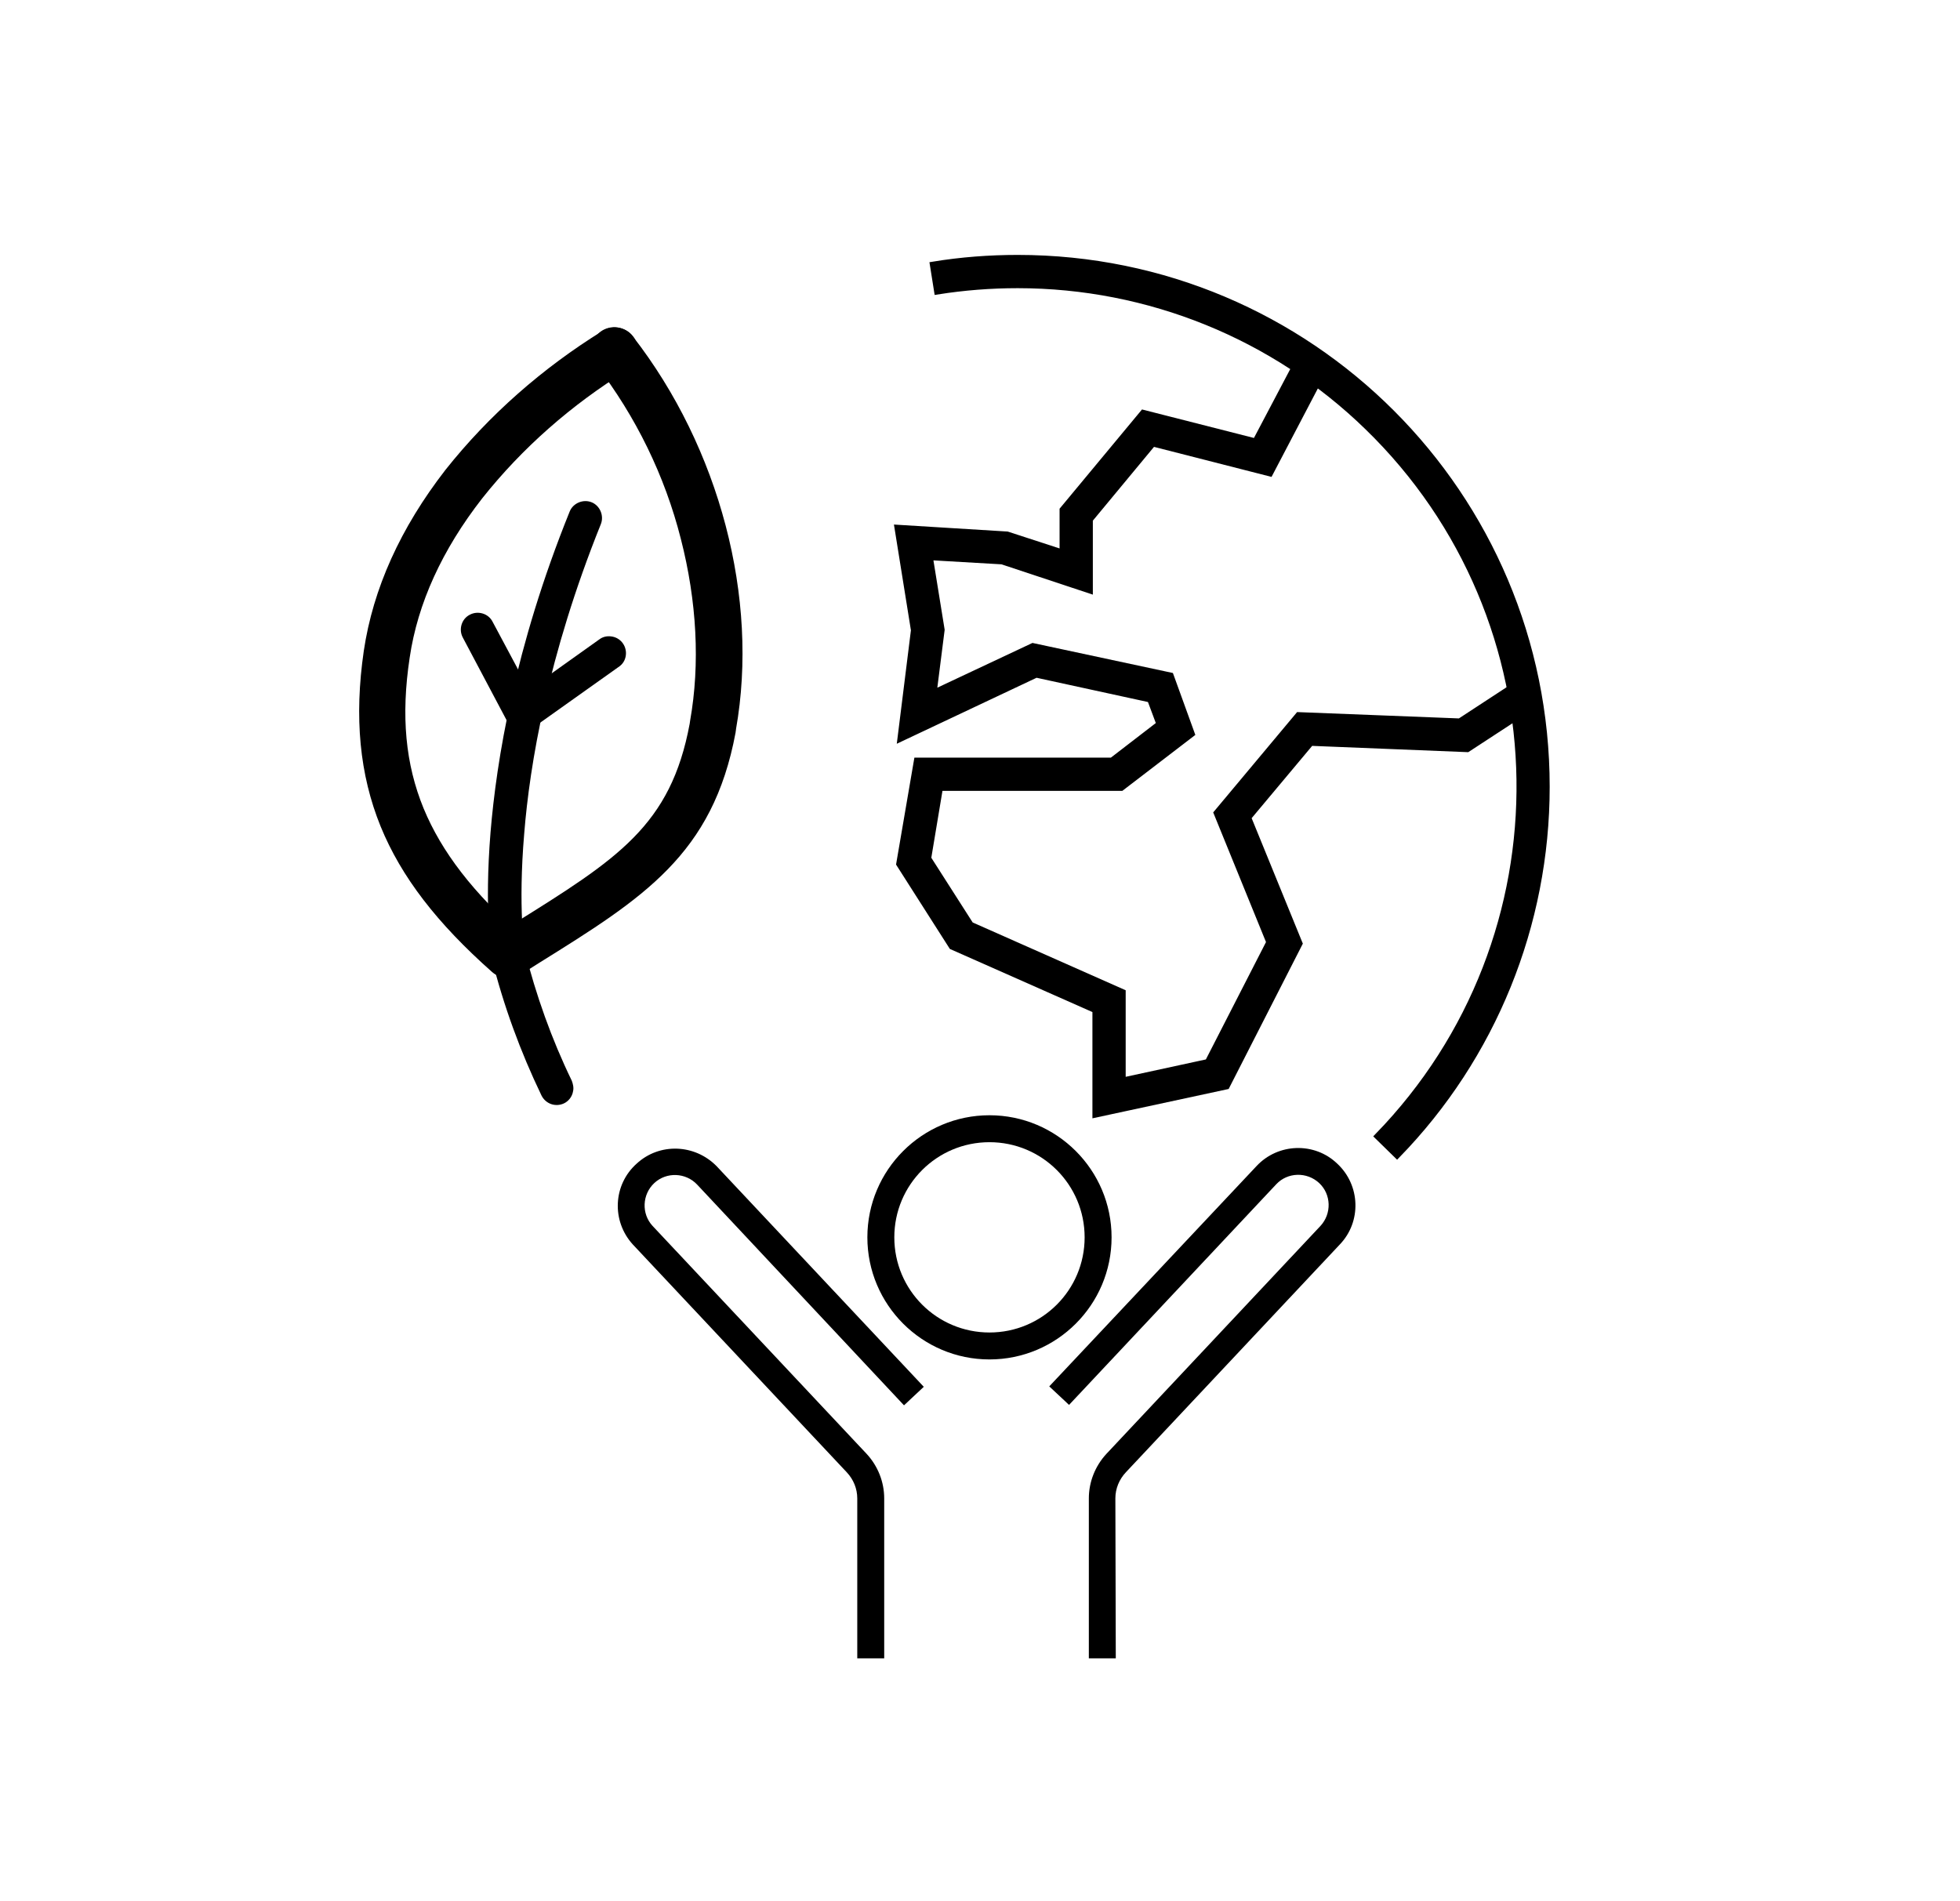 <?xml version="1.0" encoding="utf-8"?>
<!-- Generator: Adobe Illustrator 26.0.2, SVG Export Plug-In . SVG Version: 6.00 Build 0)  -->
<svg version="1.1" id="Layer_1" xmlns="http://www.w3.org/2000/svg" xmlns:xlink="http://www.w3.org/1999/xlink" x="0px" y="0px"
	 viewBox="0 0 465.5 451.5" style="enable-background:new 0 0 465.5 451.5;" xml:space="preserve">
<style type="text/css">
	.st0{stroke:#000000;stroke-width:1.5;stroke-miterlimit:10;}
</style>
<path class="st0" d="M331.8,274.4l-4.6-4.5c45.9-47.2,44.8-122.7-2.4-168.5c-22.2-21.6-52-33.7-83.1-33.7c-6.4,0-12.8,0.5-19.1,1.5
	l-1-6.3c6.7-1.1,13.4-1.6,20.1-1.6c69.4,0,125.6,56.2,125.6,125.6C367.3,219.6,354.6,251,331.8,274.4L331.8,274.4z"/>
<polygon class="st0" points="260.2,264.7 260.2,239.9 226.1,224.8 213.6,205.2 217.8,180.7 264.1,180.7 275.4,172 273.2,166.1 
	246.1,160.2 213.9,175.4 217.1,149.7 213.2,125.4 239.2,127 252.4,131.3 252.4,121.1 271.5,98.1 298.2,104.9 307,88.2 312.7,91.2 
	301.6,112.4 273.8,105.3 258.8,123.4 258.8,140.2 238,133.3 220.8,132.3 223.6,149.6 221.7,164.6 245.3,153.5 278,160.5 283,174.3 
	266.3,187.1 223.2,187.1 220.4,203.9 230.5,219.7 266.6,235.7 266.6,256.7 286.9,252.3 301.5,223.8 289,193.1 308.4,169.9 
	346.7,171.4 360,162.7 363.5,168.1 348.5,177.9 311.3,176.4 296.4,194.2 308.6,224.1 291.3,258 "/>
<path d="M235,322.9c-16,0-29-13-29-29s13-29,29-29s29,13,29,29l0,0C264,309.9,251,322.9,235,322.9z M235,271.3
	c-12.5,0-22.6,10.1-22.6,22.6s10.1,22.6,22.6,22.6c12.5,0,22.6-10.1,22.6-22.6C257.6,281.4,247.5,271.3,235,271.3z"/>
<path d="M210,393.9h-6.4v-38c0-2.3-0.9-4.5-2.5-6.2l-50.8-54.1c-5.1-5.6-4.7-14.2,0.9-19.2c5.4-5,13.8-4.7,19,0.6l49.2,52.4
	l-4.7,4.4l-49.1-52.4c-2.7-2.9-7.3-3.1-10.2-0.4c-2.9,2.7-3.1,7.3-0.4,10.2l50.8,54.1c2.7,2.9,4.2,6.7,4.2,10.6L210,393.9z"/>
<path d="M265,393.9h-6.4v-38c0-3.9,1.5-7.7,4.2-10.6l50.8-54.1c2.7-2.9,2.6-7.5-0.3-10.2c-2.9-2.7-7.5-2.6-10.2,0.3l-49.2,52.4
	l-4.7-4.4l49.2-52.3c5.1-5.5,13.8-5.8,19.2-0.6c5.5,5.1,5.8,13.8,0.6,19.2l-50.8,54.1c-1.6,1.7-2.5,3.9-2.5,6.2L265,393.9z"/>
<path d="M136.1,259.2c0.2-0.8,0-1.7-0.3-2.5c-4.8-9.9-8.5-20.3-11.2-31c-0.6-2.1-2.7-3.4-4.9-2.9c-2.1,0.6-3.4,2.7-2.9,4.9
	c2.8,11.2,6.8,22.1,11.8,32.5c1,2,3.3,2.8,5.3,1.9C135,261.6,135.9,260.5,136.1,259.2L136.1,259.2z"/>
<path d="M174.7,174c0-0.3,0.1-0.5,0.1-0.8c5.5-31.1-3.9-66.8-24.5-93.3c-1.8-2.4-5.3-2.9-7.7-1.1c-2.4,1.8-2.9,5.3-1.1,7.7
	c0,0.1,0.1,0.1,0.1,0.2c9.4,12.2,16.3,26.3,20.1,41.3c3.8,14.8,4.6,29.7,2.2,43.2c0,0.2-0.1,0.5-0.1,0.7
	c-4.5,24.2-17.1,32.1-41.8,47.5l-4.1,2.6c-2.6,1.6-3.5,5-1.9,7.6c1.6,2.6,5,3.5,7.6,1.9c0.1,0,0.2-0.1,0.2-0.1l4.1-2.6
	C152.8,213.3,169.3,203,174.7,174z"/>
<path d="M126,227.7c0.4-1.9-0.3-3.9-1.8-5.2c-11.8-10.4-19.3-20.1-23.6-30.5c-4.3-10.5-5.4-21.9-3.3-35.8
	c1.9-12.9,7.7-25.6,17.2-37.8c9.6-12.1,21.3-22.3,34.4-30.4c2.6-1.6,3.4-5,1.8-7.6c-1.6-2.6-5-3.4-7.6-1.8
	c-14.2,8.8-26.9,19.9-37.3,33c-10.7,13.8-17.2,28.2-19.4,43c-2.3,15.8-1,29.4,4,41.7c4.9,12,13.4,23,26.5,34.6
	c2.3,2,5.8,1.8,7.8-0.5C125.3,229.6,125.8,228.7,126,227.7L126,227.7z"/>
<path d="M124.6,227.5c0.1-0.4,0.1-0.9,0-1.4c0-0.1-1.6-10.5-0.1-28.1c1.3-16.3,5.6-42.2,18.2-73.5c0.8-2-0.2-4.4-2.2-5.2
	c-2-0.8-4.4,0.2-5.2,2.2c-13.1,32.4-17.4,59.3-18.8,76.2c-1.5,18.5,0.2,29.2,0.2,29.6c0.3,2.2,2.4,3.7,4.6,3.4
	C122.9,230.5,124.3,229.2,124.6,227.5L124.6,227.5z"/>
<path d="M148.6,155.9c0.4-2.2-1-4.3-3.2-4.7c-1.1-0.2-2.2,0-3.1,0.7l-16.7,11.9l-8.6-16.1c-1-2-3.5-2.7-5.4-1.7
	c-2,1-2.7,3.5-1.7,5.4l10.7,20.2c1,2,3.5,2.7,5.4,1.7c0.2-0.1,0.3-0.2,0.4-0.3l20.4-14.5C147.9,157.8,148.4,156.9,148.6,155.9z"/>
</svg>
